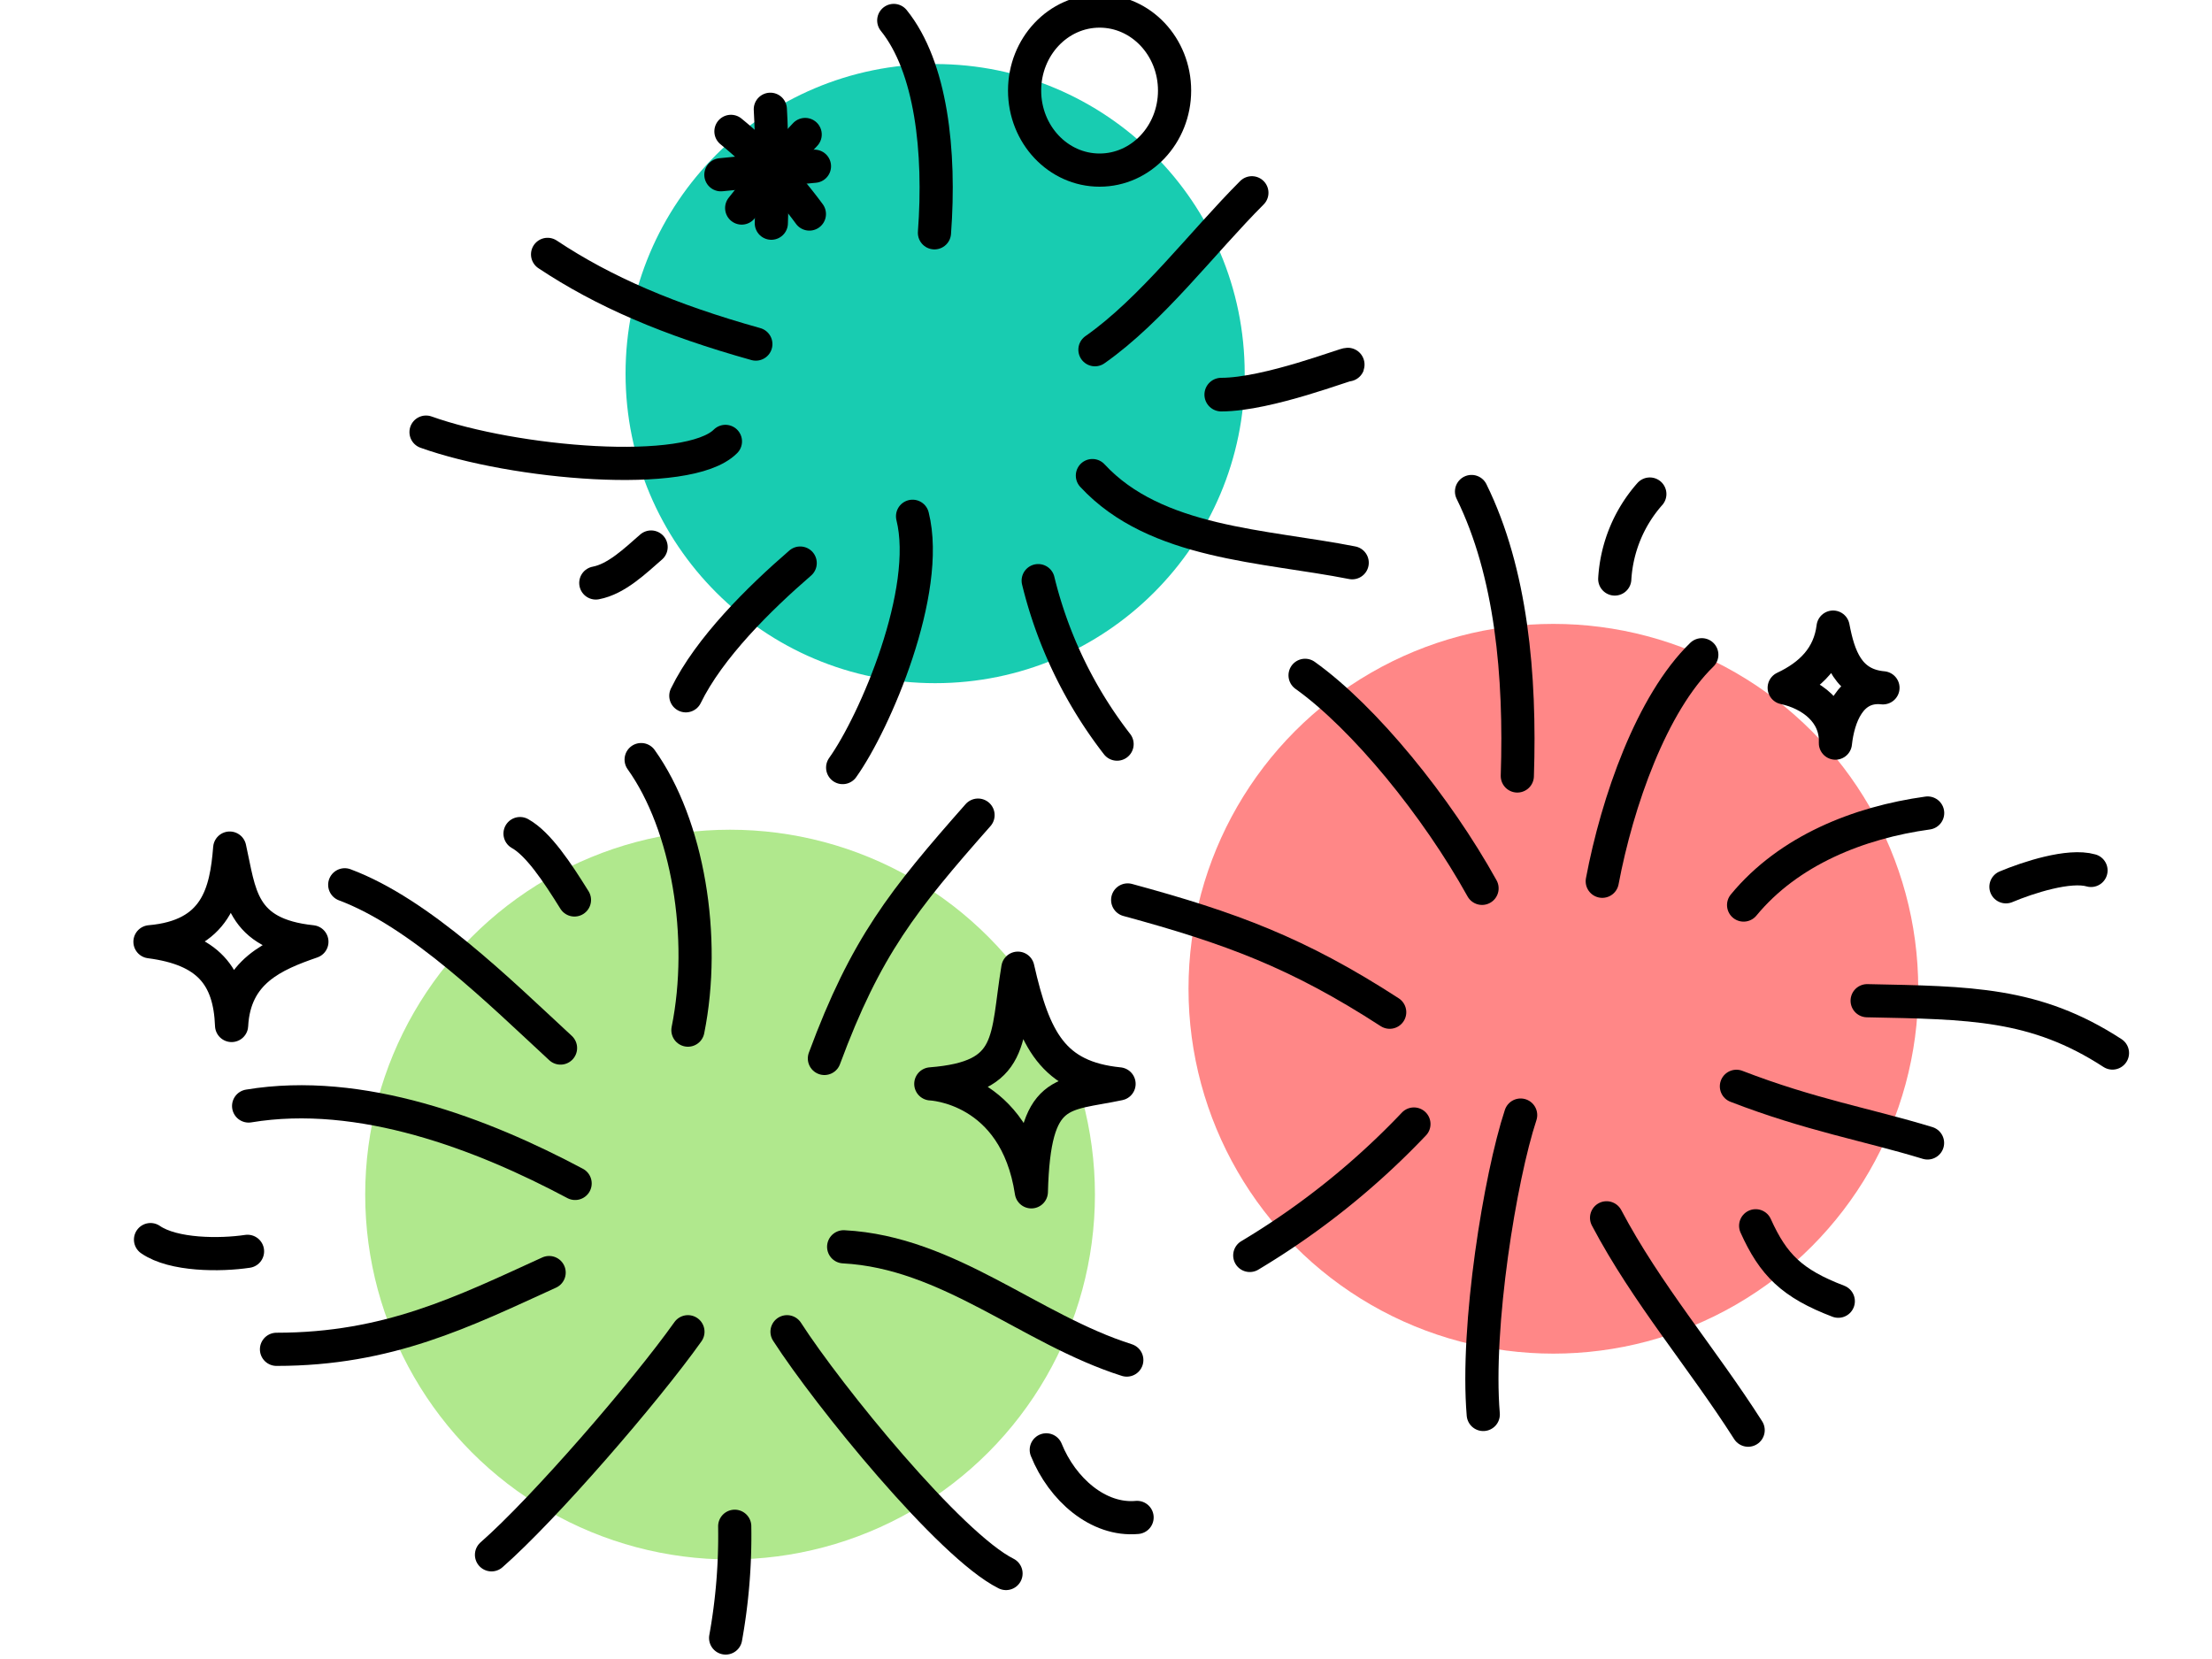<svg id="Calque_1" data-name="Calque 1" xmlns="http://www.w3.org/2000/svg" viewBox="0 0 200 150"><defs><style>.cls-1{fill:#b0e88d;}.cls-2{fill:#ff8787;}.cls-3,.cls-5{fill:none;stroke:#000;stroke-linecap:round;stroke-linejoin:round;}.cls-3{stroke-width:3px;}.cls-4{fill:#18ccb1;}.cls-5{stroke-width:3.04px;}</style></defs><circle class="cls-1" cx="66.01" cy="108.01" r="32.99"/><circle class="cls-2" cx="140.45" cy="89.4" r="32.99"/><path class="cls-3" d="M50.68,94.76C45.18,89.68,38,82.55,31.17,80"/><path class="cls-3" d="M62.2,93.14c1.69-8.39,0-18.54-4.23-24.46"/><path class="cls-3" d="M74.54,95.7c3.74-10.11,7.12-14.33,13.89-22"/><path class="cls-3" d="M52,107c-8.37-4.46-19.37-8.69-29.52-7"/><path class="cls-3" d="M49.65,115.06C41.9,118.59,35.13,122,25,122"/><path class="cls-3" d="M62.2,120.41c-3.85,5.42-13,16-17.76,20.17"/><path class="cls-3" d="M71.16,120.41c3.73,5.79,14.73,19.33,19.8,21.86"/><path class="cls-3" d="M76.28,112.73c9.52.5,16.84,7.46,25.6,10.24"/><path class="cls-3" d="M84.16,98c7.65-.6,6.8-4,7.87-10.46,1.47,6.47,3.16,9.86,9.15,10.46-5.14,1.09-7.68.24-7.93,9.76C91.81,98.28,84.16,98,84.16,98Z"/><path class="cls-3" d="M51.94,81.37c-1.58-2.54-3.27-5.08-4.92-6"/><path class="cls-3" d="M94.6,131.09c1.44,3.57,4.7,6.43,8.21,6.11"/><path class="cls-3" d="M66.43,138a52,52,0,0,1-.82,10.1"/><path class="cls-3" d="M22.38,113.14c-2.47.37-6.7.37-8.77-1.06"/><path class="cls-3" d="M13.56,85.15c6-.52,6.89-4.4,7.21-8.47.92,4.07.92,7.79,7.43,8.47-3.41,1.18-7,2.67-7.26,7.57C20.77,88.22,18.78,85.83,13.56,85.15Z"/><path class="cls-3" d="M134,80.32c-4.11-7.41-10.64-15.43-16-19.26"/><path class="cls-3" d="M144.87,79.68c1.36-7.21,4.47-16.08,9-20.48"/><path class="cls-3" d="M125.65,91.52c-8.3-5.38-14.38-7.62-23.69-10.15"/><path class="cls-3" d="M127.84,101.63A69.91,69.91,0,0,1,113,113.51"/><path class="cls-3" d="M145.26,110.11c3.64,6.89,8.56,12.56,12.8,19.2"/><path class="cls-3" d="M157,98.22c6.73,2.6,11.8,3.45,17.28,5.12"/><path class="cls-3" d="M157.65,81.83c4.07-4.94,10.41-7.46,16.64-8.32"/><path class="cls-3" d="M165.74,56.7c.51,2.67,1.36,5.21,4.51,5.49-3-.33-4.05,2.69-4.3,5,.12-2.79-2.23-4.49-4.63-5C163.72,61.06,165.41,59.37,165.74,56.7Z"/><path class="cls-3" d="M158.74,110.83c1.59,3.53,3.28,5.22,7.47,6.82"/><path class="cls-3" d="M137.19,70.16c.3-9.1-.54-18.4-4.14-25.72"/><path class="cls-3" d="M137.49,100.82c-1.85,5.6-4.05,19.07-3.38,27.07"/><path class="cls-3" d="M181.37,80.18c2-.84,5.71-2.05,7.69-1.48"/><path class="cls-3" d="M168.82,90.48c9.28.19,15.2.19,22.18,4.73"/><path class="cls-3" d="M146,52.35a12.71,12.71,0,0,1,3.17-7.68"/><circle class="cls-4" cx="84.55" cy="33.78" r="27.99"/><path class="cls-3" d="M84.49,21.05c.55-7.36-.29-15-3.68-19.2"/><path class="cls-3" d="M68.34,31.11C60.51,28.92,54.59,26.38,49.51,23"/><path class="cls-3" d="M65.59,39.91c-3.39,3.39-19.12,2-27.07-.84"/><path class="cls-3" d="M72.35,50.91c-3.68,3.18-8.23,7.66-10.34,12"/><path class="cls-3" d="M93.87,52.5A39.3,39.3,0,0,0,101,67.28"/><path class="cls-3" d="M98.77,43c5.73,6.19,15.56,6.31,23.49,7.88"/><path class="cls-3" d="M99,31.62c5.15-3.61,9.72-9.72,14.19-14.19"/><path class="cls-3" d="M58.87,49.46c-1.44,1.25-3.13,2.9-5,3.25"/><path class="cls-3" d="M82.51,46.68c1.69,6.77-3.39,18.61-6.32,22.72"/><path class="cls-3" d="M69.65,9.88c.16,2.57.19,7.72.09,10.3"/><path class="cls-3" d="M65.18,15.8c2.39-.26,6.06-.52,8.46-.77"/><path class="cls-3" d="M66.09,11.88a41.13,41.13,0,0,1,7.09,7.47"/><path class="cls-3" d="M67.06,18.81q2.72-3.45,5.74-6.65"/><ellipse class="cls-3" cx="99.42" cy="8.19" rx="6.78" ry="7.19"/><path class="cls-5" d="M110.42,35.68c4.23,0,11.52-2.88,11.45-2.71"/></svg>